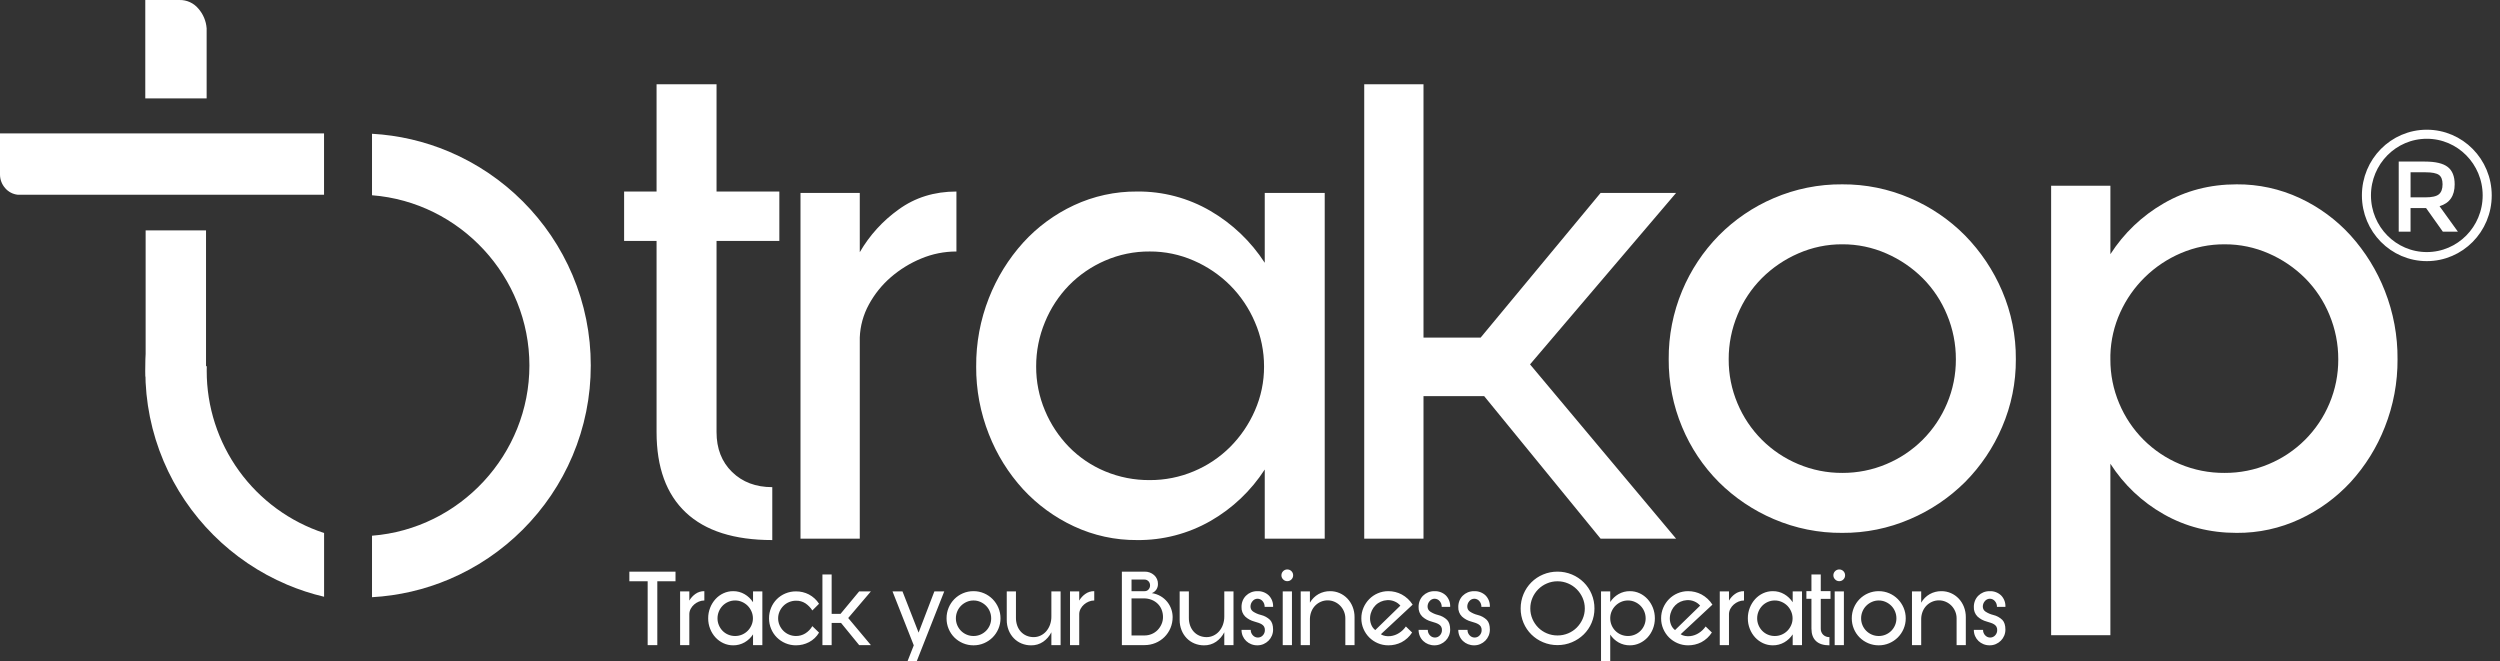 <svg width="276" height="73" viewBox="0 0 276 73" fill="none" xmlns="http://www.w3.org/2000/svg">
<rect x="0" y="0" width="276" height="73" fill="#333333" stroke="none"/>
<g clip-path="url(#clip0_726_99)">
<path d="M41.07 65.931V59.142C50.814 58.385 58.447 50.131 58.447 40.35C58.447 30.568 50.814 22.314 41.07 21.557V14.768C43.996 14.93 46.872 15.597 49.571 16.74C51.095 17.385 52.552 18.176 53.923 19.102C55.284 20.022 56.554 21.07 57.716 22.231C58.877 23.393 59.925 24.663 60.845 26.023C61.771 27.394 62.562 28.852 63.207 30.375C64.542 33.531 65.227 36.923 65.221 40.349C65.227 43.775 64.542 47.167 63.207 50.323C62.562 51.846 61.771 53.304 60.845 54.675C59.925 56.036 58.877 57.306 57.716 58.468C56.554 59.629 55.284 60.677 53.923 61.597C52.553 62.523 51.095 63.314 49.571 63.959C46.872 65.101 43.996 65.769 41.07 65.931Z" fill="white"/>
<path d="M16.039 0.001H19.813C20.208 -0.008 20.6 0.072 20.96 0.235C21.32 0.398 21.639 0.64 21.893 0.943C22.43 1.551 22.754 2.319 22.813 3.128V10.862H16.039V0.001Z" fill="white"/>
<path d="M0 14.725H35.774V21.499H1.963C1.418 21.443 0.916 21.178 0.562 20.759C0.203 20.35 0.004 19.825 0 19.28V14.725Z" fill="white"/>
<path d="M19.986 27.281L22.248 27.353V40.833L22.828 40.391C22.823 40.567 22.82 40.751 22.82 40.938C22.817 44.908 24.068 48.777 26.395 51.993C28.723 55.209 32.007 57.607 35.779 58.844V65.882C34.383 65.553 33.017 65.106 31.696 64.547C30.172 63.902 28.715 63.111 27.344 62.184C25.983 61.265 24.713 60.217 23.552 59.056C22.39 57.894 21.343 56.625 20.423 55.264C19.497 53.893 18.706 52.435 18.061 50.911C16.725 47.756 16.04 44.364 16.047 40.938C16.04 37.511 16.725 34.119 18.061 30.964C18.602 29.686 19.245 28.455 19.986 27.282V27.281Z" fill="white"/>
<path d="M22.745 25.435H16.078V41.574H22.745V25.435Z" fill="white"/>
<path d="M68.902 21.144H72.485V9.305H79.106V21.144H86.039V26.597H79.106V47.705C79.106 49.523 79.677 50.99 80.82 52.106C81.962 53.223 83.442 53.781 85.26 53.781V59.623C81.053 59.623 77.873 58.61 75.718 56.585C73.563 54.56 72.485 51.6 72.485 47.705V26.597H68.902V21.144ZM94.919 21.3V27.844C95.995 25.985 97.455 24.378 99.203 23.131C101.02 21.807 103.15 21.145 105.59 21.145V27.766C104.253 27.763 102.929 28.028 101.696 28.545C100.475 29.048 99.344 29.745 98.346 30.608C97.367 31.455 96.549 32.471 95.931 33.607C95.313 34.732 94.966 35.986 94.919 37.268V59.467H88.375V21.3H94.919ZM107.771 40.462C107.75 37.876 108.226 35.311 109.173 32.906C110.054 30.657 111.333 28.585 112.951 26.791C114.528 25.057 116.434 23.654 118.558 22.663C120.74 21.645 123.122 21.126 125.53 21.144C128.374 21.113 131.173 21.854 133.631 23.286C136.052 24.697 138.107 26.658 139.628 29.012V21.3H146.249V59.467H139.628V51.834C138.113 54.182 136.056 56.132 133.631 57.52C131.165 58.928 128.369 59.654 125.53 59.623C123.122 59.641 120.74 59.123 118.558 58.104C116.441 57.119 114.536 55.73 112.95 54.015C111.328 52.239 110.047 50.179 109.172 47.939C108.23 45.56 107.754 43.021 107.77 40.462H107.771ZM114.392 40.462C114.384 42.133 114.715 43.79 115.366 45.33C115.988 46.822 116.887 48.182 118.015 49.341C119.145 50.493 120.496 51.407 121.986 52.029C123.552 52.685 125.234 53.016 126.932 53.002C128.604 53.011 130.26 52.679 131.8 52.029C133.299 51.402 134.662 50.489 135.812 49.341C136.963 48.186 137.888 46.825 138.538 45.33C139.214 43.796 139.559 42.137 139.551 40.462C139.556 38.773 139.212 37.102 138.538 35.554C137.895 34.043 136.97 32.668 135.812 31.503C134.657 30.352 133.296 29.427 131.801 28.777C130.267 28.102 128.608 27.756 126.933 27.764C125.231 27.751 123.546 28.096 121.986 28.777C120.499 29.421 119.15 30.347 118.014 31.503C116.88 32.672 115.981 34.047 115.365 35.554C114.717 37.108 114.386 38.777 114.392 40.462ZM157.155 9.305V37.269H163.464L176.705 21.301H185.039L168.916 40.228L185.039 59.467H176.705L163.853 43.733H157.154V59.467H150.61V9.305H157.155Z" fill="white"/>
<path d="M215.928 39.668C215.934 37.984 215.603 36.316 214.954 34.761C214.334 33.247 213.421 31.87 212.267 30.71C211.112 29.559 209.751 28.634 208.256 27.984C206.722 27.308 205.063 26.963 203.387 26.971C201.712 26.963 200.053 27.308 198.519 27.984C197.024 28.634 195.663 29.559 194.508 30.71C193.354 31.87 192.44 33.246 191.82 34.761C191.172 36.315 190.841 37.983 190.847 39.668C190.838 41.34 191.17 42.996 191.82 44.536C192.447 46.035 193.36 47.398 194.508 48.548C195.658 49.696 197.02 50.609 198.519 51.236C200.059 51.886 201.715 52.218 203.387 52.209C205.059 52.218 206.716 51.886 208.256 51.236C209.755 50.609 211.117 49.696 212.267 48.548C213.415 47.398 214.327 46.035 214.954 44.537C215.605 42.996 215.936 41.34 215.928 39.668ZM222.549 39.668C222.565 42.239 222.047 44.785 221.03 47.146C220.065 49.412 218.677 51.474 216.941 53.222C215.193 54.958 213.132 56.346 210.866 57.311C208.505 58.329 205.958 58.846 203.387 58.83C200.791 58.851 198.218 58.334 195.831 57.311C193.565 56.346 191.503 54.958 189.756 53.222C188.023 51.479 186.647 49.416 185.705 47.146C184.712 44.779 184.209 42.235 184.225 39.668C184.204 37.076 184.707 34.506 185.705 32.113C186.653 29.835 188.028 27.759 189.756 25.998C191.494 24.242 193.558 22.84 195.831 21.87C198.218 20.847 200.79 20.33 203.387 20.351C205.958 20.335 208.504 20.852 210.866 21.87C213.139 22.84 215.203 24.242 216.941 25.998C218.673 27.765 220.06 29.838 221.031 32.113C222.053 34.499 222.571 37.072 222.549 39.668ZM264.688 39.668C264.704 42.228 264.228 44.767 263.286 47.146C262.411 49.386 261.13 51.446 259.508 53.222C257.922 54.937 256.017 56.326 253.9 57.311C251.718 58.329 249.337 58.848 246.929 58.83C243.969 58.83 241.282 58.142 238.867 56.766C236.482 55.417 234.463 53.505 232.986 51.196V70.124H226.444V20.507H232.988V28.062C234.47 25.748 236.487 23.825 238.869 22.454C241.283 21.052 243.97 20.351 246.93 20.351C249.338 20.333 251.72 20.852 253.902 21.87C256.026 22.86 257.933 24.264 259.51 25.998C261.127 27.792 262.407 29.864 263.288 32.113C264.235 34.518 264.71 37.083 264.688 39.668ZM258.144 39.668C258.15 37.984 257.819 36.316 257.17 34.761C256.55 33.247 255.637 31.871 254.483 30.711C253.328 29.56 251.967 28.635 250.472 27.985C248.938 27.309 247.279 26.964 245.603 26.972C243.944 26.961 242.3 27.293 240.774 27.946C239.297 28.575 237.951 29.474 236.802 30.595C235.659 31.712 234.734 33.033 234.075 34.489C233.4 35.971 233.03 37.573 232.986 39.201V39.668C232.978 41.34 233.309 42.996 233.96 44.537C234.587 46.035 235.5 47.398 236.647 48.548C237.797 49.696 239.16 50.609 240.659 51.236C242.225 51.892 243.907 52.223 245.605 52.209C247.277 52.218 248.933 51.886 250.473 51.236C251.972 50.609 253.334 49.696 254.484 48.548C255.632 47.398 256.545 46.036 257.172 44.537C257.822 42.997 258.153 41.34 258.145 39.668H258.144Z" fill="white"/>
<path d="M71.502 71.22V64.175H69.481V63.109H74.577V64.175H72.567V71.22H71.502ZM76.102 65.288V66.306C76.269 66.017 76.496 65.767 76.768 65.574C77.056 65.366 77.405 65.257 77.76 65.265V66.294C77.552 66.293 77.347 66.335 77.155 66.415C76.965 66.493 76.79 66.601 76.634 66.736C76.482 66.867 76.355 67.025 76.259 67.202C76.163 67.376 76.109 67.571 76.101 67.771V71.22H75.084V65.288H76.102ZM78.184 68.266C78.18 67.864 78.254 67.466 78.402 67.092C78.538 66.742 78.737 66.421 78.989 66.142C79.234 65.872 79.53 65.654 79.86 65.501C80.2 65.342 80.57 65.262 80.944 65.264C81.386 65.26 81.821 65.375 82.203 65.598C82.579 65.817 82.898 66.122 83.135 66.487V65.288H84.164V71.22H83.135V70.034C82.899 70.398 82.58 70.701 82.203 70.917C81.82 71.136 81.385 71.249 80.944 71.244C80.57 71.247 80.2 71.166 79.86 71.008C79.531 70.855 79.235 70.639 78.989 70.372C78.737 70.097 78.538 69.776 78.402 69.428C78.255 69.058 78.181 68.664 78.184 68.266ZM79.213 68.266C79.211 68.526 79.263 68.783 79.364 69.023C79.461 69.255 79.6 69.466 79.775 69.646C79.951 69.825 80.161 69.967 80.393 70.064C80.636 70.166 80.898 70.217 81.162 70.215C81.421 70.216 81.679 70.165 81.918 70.064C82.151 69.966 82.363 69.824 82.542 69.646C82.721 69.466 82.864 69.255 82.965 69.023C83.07 68.784 83.124 68.527 83.123 68.266C83.124 68.004 83.07 67.744 82.965 67.504C82.865 67.269 82.722 67.055 82.542 66.874C82.362 66.695 82.151 66.552 81.918 66.45C81.68 66.345 81.422 66.291 81.162 66.293C80.897 66.291 80.635 66.344 80.393 66.45C80.162 66.551 79.952 66.694 79.776 66.874C79.6 67.056 79.46 67.269 79.364 67.504C79.263 67.745 79.212 68.004 79.213 68.266ZM89.683 67.395C89.485 67.084 89.225 66.817 88.921 66.609C88.611 66.409 88.248 66.308 87.88 66.318C87.618 66.317 87.359 66.369 87.117 66.469C86.882 66.566 86.668 66.708 86.488 66.887C86.309 67.067 86.165 67.278 86.064 67.51C85.959 67.749 85.905 68.007 85.906 68.267C85.905 68.528 85.959 68.785 86.064 69.024C86.165 69.256 86.309 69.467 86.488 69.646C86.668 69.825 86.882 69.967 87.117 70.064C87.359 70.164 87.618 70.216 87.88 70.215C88.241 70.218 88.595 70.119 88.903 69.93C89.224 69.73 89.492 69.453 89.683 69.126L90.422 69.84C90.161 70.287 89.779 70.652 89.32 70.892C88.876 71.124 88.381 71.245 87.88 71.243C87.477 71.247 87.077 71.167 86.706 71.008C86.354 70.858 86.033 70.642 85.761 70.372C85.492 70.102 85.278 69.781 85.132 69.428C84.978 69.06 84.9 68.665 84.902 68.266C84.899 67.863 84.977 67.464 85.132 67.092C85.278 66.739 85.492 66.419 85.761 66.148C86.032 65.878 86.353 65.665 86.706 65.518C87.078 65.363 87.477 65.285 87.88 65.288C88.375 65.285 88.863 65.401 89.303 65.627C89.758 65.868 90.144 66.222 90.422 66.656L89.683 67.395ZM91.814 63.425V67.771H92.794L94.852 65.289H96.147L93.642 68.23L96.147 71.22H94.852L92.855 68.775H91.814V71.22H90.796V63.424L91.814 63.425ZM99.634 65.288L101.413 69.84L103.156 65.288H104.246L101.207 72.999H100.19L100.88 71.245L98.532 65.288H99.634ZM109.426 68.266C109.427 68.004 109.376 67.745 109.275 67.504C109.179 67.268 109.037 67.054 108.857 66.874C108.678 66.695 108.467 66.552 108.234 66.45C107.996 66.345 107.738 66.291 107.478 66.293C107.217 66.291 106.96 66.345 106.721 66.45C106.489 66.552 106.277 66.695 106.098 66.874C105.919 67.054 105.777 67.268 105.68 67.504C105.579 67.745 105.528 68.004 105.529 68.266C105.528 68.526 105.579 68.783 105.68 69.023C105.778 69.256 105.92 69.468 106.098 69.646C106.277 69.825 106.488 69.966 106.721 70.064C106.961 70.165 107.218 70.216 107.478 70.215C107.738 70.216 107.995 70.165 108.235 70.064C108.467 69.966 108.679 69.825 108.858 69.646C109.036 69.468 109.178 69.256 109.275 69.023C109.376 68.783 109.428 68.526 109.426 68.266ZM110.455 68.266C110.458 68.666 110.377 69.061 110.219 69.428C110.069 69.78 109.854 70.101 109.584 70.372C109.312 70.642 108.992 70.858 108.64 71.008C108.273 71.166 107.877 71.246 107.477 71.244C107.074 71.247 106.674 71.167 106.303 71.008C105.951 70.858 105.631 70.642 105.359 70.373C105.09 70.102 104.876 69.781 104.73 69.428C104.575 69.061 104.497 68.665 104.5 68.266C104.496 67.863 104.574 67.464 104.73 67.092C104.877 66.738 105.09 66.415 105.359 66.142C105.629 65.869 105.95 65.651 106.303 65.5C106.674 65.341 107.074 65.261 107.477 65.264C107.877 65.262 108.273 65.342 108.639 65.5C108.993 65.651 109.313 65.869 109.584 66.142C109.853 66.416 110.068 66.739 110.219 67.092C110.378 67.463 110.458 67.863 110.455 68.266ZM112.161 65.288V68.218C112.158 68.507 112.206 68.793 112.301 69.065C112.388 69.314 112.523 69.542 112.7 69.737C112.874 69.927 113.087 70.078 113.323 70.179C113.576 70.286 113.848 70.34 114.122 70.337C114.384 70.338 114.643 70.28 114.88 70.167C115.115 70.056 115.326 69.897 115.497 69.701C115.678 69.49 115.82 69.248 115.915 68.987C116.023 68.69 116.076 68.377 116.072 68.061V65.289H117.09V71.22H116.072V69.803C115.861 70.223 115.549 70.583 115.164 70.851C114.772 71.118 114.306 71.255 113.833 71.245C113.469 71.248 113.109 71.178 112.773 71.039C112.452 70.906 112.162 70.708 111.92 70.458C111.674 70.202 111.481 69.899 111.351 69.568C111.211 69.208 111.141 68.824 111.145 68.437V65.288H112.161ZM119.146 65.288V66.306C119.313 66.017 119.541 65.767 119.813 65.574C120.101 65.366 120.45 65.257 120.805 65.265V66.294C120.597 66.293 120.392 66.335 120.2 66.415C120.01 66.493 119.834 66.601 119.679 66.736C119.527 66.867 119.4 67.025 119.304 67.202C119.208 67.376 119.154 67.571 119.146 67.771V71.22H118.129V65.288H119.146ZM127.837 64.477C127.841 64.697 127.778 64.912 127.656 65.095C127.534 65.272 127.361 65.408 127.159 65.482C127.508 65.531 127.843 65.648 128.147 65.827C128.423 65.99 128.668 66.201 128.869 66.45C129.06 66.69 129.209 66.96 129.309 67.249C129.407 67.529 129.458 67.824 129.459 68.121C129.462 68.541 129.38 68.957 129.218 69.344C129.063 69.713 128.837 70.048 128.553 70.33C128.269 70.61 127.933 70.832 127.564 70.984C127.181 71.142 126.77 71.222 126.356 71.22H123.855V63.109H126.361C126.748 63.098 127.124 63.234 127.414 63.491C127.552 63.614 127.662 63.766 127.736 63.937C127.809 64.107 127.844 64.292 127.838 64.477H127.837ZM124.921 66.063V70.154H126.361C126.631 70.155 126.899 70.102 127.148 69.997C127.391 69.897 127.611 69.748 127.795 69.561C127.978 69.373 128.126 69.154 128.231 68.913C128.341 68.663 128.397 68.393 128.395 68.12C128.396 67.847 128.347 67.576 128.249 67.321C128.156 67.076 128.011 66.853 127.826 66.668C127.633 66.478 127.405 66.327 127.154 66.226C126.875 66.114 126.577 66.058 126.277 66.062L124.921 66.063ZM126.966 64.624C126.97 64.455 126.907 64.292 126.791 64.169C126.731 64.107 126.659 64.058 126.578 64.025C126.498 63.993 126.411 63.978 126.325 63.982H124.921V65.265H126.374C126.454 65.266 126.533 65.251 126.607 65.218C126.68 65.186 126.745 65.138 126.798 65.077C126.91 64.953 126.97 64.791 126.966 64.624ZM131.251 65.289V68.219C131.248 68.507 131.296 68.794 131.391 69.066C131.478 69.315 131.613 69.543 131.79 69.738C131.964 69.928 132.177 70.079 132.413 70.18C132.666 70.287 132.938 70.341 133.212 70.338C133.474 70.339 133.733 70.28 133.969 70.167C134.205 70.056 134.415 69.897 134.586 69.701C134.768 69.49 134.909 69.248 135.004 68.987C135.112 68.69 135.166 68.377 135.162 68.061V65.289H136.179V71.22H135.162V69.803C134.951 70.223 134.638 70.583 134.253 70.851C133.861 71.118 133.396 71.255 132.922 71.245C132.558 71.248 132.198 71.177 131.862 71.038C131.541 70.905 131.251 70.707 131.009 70.457C130.763 70.201 130.57 69.898 130.44 69.567C130.3 69.207 130.23 68.823 130.234 68.436V65.288L131.251 65.289ZM139.617 66.995C139.623 66.762 139.541 66.535 139.387 66.36C139.319 66.278 139.234 66.212 139.137 66.167C139.041 66.122 138.936 66.099 138.83 66.1C138.725 66.1 138.622 66.123 138.528 66.168C138.434 66.213 138.351 66.279 138.285 66.36C138.134 66.527 138.052 66.746 138.055 66.971C138.054 67.077 138.079 67.181 138.127 67.275C138.176 67.369 138.247 67.449 138.333 67.51C138.599 67.687 138.894 67.816 139.205 67.891C139.585 67.98 139.935 68.17 140.216 68.442C140.438 68.68 140.549 69.033 140.549 69.501C140.551 69.734 140.506 69.964 140.416 70.179C140.33 70.385 140.205 70.572 140.048 70.73C139.889 70.888 139.702 71.015 139.497 71.105C139.279 71.199 139.044 71.247 138.807 71.244C138.575 71.246 138.345 71.203 138.129 71.117C137.925 71.036 137.738 70.917 137.578 70.766C137.419 70.613 137.291 70.43 137.203 70.228C137.109 70.01 137.061 69.775 137.064 69.537H138.082C138.078 69.649 138.097 69.76 138.138 69.864C138.179 69.968 138.24 70.063 138.317 70.143C138.387 70.219 138.473 70.28 138.567 70.322C138.662 70.364 138.765 70.385 138.868 70.385C138.97 70.385 139.071 70.365 139.165 70.324C139.259 70.284 139.343 70.224 139.412 70.149C139.489 70.07 139.548 69.975 139.588 69.873C139.627 69.77 139.646 69.66 139.642 69.55C139.648 69.418 139.616 69.288 139.551 69.174C139.49 69.076 139.407 68.994 139.309 68.932C139.195 68.862 139.074 68.805 138.946 68.763C138.805 68.714 138.65 68.666 138.48 68.618C138.103 68.519 137.756 68.33 137.469 68.067C137.331 67.929 137.223 67.763 137.153 67.581C137.083 67.398 137.053 67.203 137.064 67.007C137.061 66.771 137.104 66.537 137.191 66.317C137.273 66.111 137.397 65.924 137.554 65.767C137.712 65.609 137.899 65.484 138.105 65.398C138.327 65.307 138.566 65.262 138.807 65.265C139.038 65.254 139.269 65.29 139.486 65.37C139.703 65.45 139.902 65.573 140.071 65.731C140.234 65.897 140.361 66.096 140.443 66.314C140.525 66.531 140.562 66.764 140.55 66.996L139.617 66.995ZM142.631 65.288V71.22H141.613V65.288H142.631ZM141.469 63.521C141.466 63.434 141.483 63.348 141.516 63.268C141.549 63.187 141.599 63.115 141.662 63.055C141.72 62.995 141.79 62.948 141.867 62.916C141.943 62.884 142.026 62.867 142.109 62.867C142.196 62.865 142.282 62.881 142.362 62.913C142.442 62.945 142.515 62.993 142.576 63.055C142.637 63.116 142.685 63.188 142.718 63.269C142.75 63.349 142.765 63.435 142.763 63.521C142.763 63.605 142.747 63.687 142.715 63.764C142.682 63.841 142.635 63.911 142.576 63.969C142.516 64.032 142.443 64.082 142.363 64.115C142.283 64.148 142.196 64.164 142.109 64.162C142.026 64.162 141.943 64.145 141.866 64.112C141.789 64.079 141.719 64.03 141.662 63.969C141.6 63.911 141.552 63.842 141.518 63.765C141.485 63.688 141.468 63.605 141.468 63.521H141.469ZM148.525 71.22V68.266C148.526 68.004 148.474 67.745 148.374 67.504C148.276 67.267 148.135 67.051 147.956 66.868C147.778 66.686 147.566 66.54 147.333 66.438C147.094 66.333 146.837 66.279 146.576 66.28C146.318 66.279 146.063 66.33 145.826 66.432C145.595 66.53 145.386 66.672 145.208 66.849C145.027 67.033 144.883 67.251 144.785 67.491C144.678 67.752 144.62 68.031 144.615 68.314V71.22H143.598V65.288H144.615V66.536C144.84 66.142 145.166 65.816 145.559 65.591C145.951 65.373 146.394 65.26 146.843 65.265C147.207 65.262 147.568 65.336 147.902 65.483C148.223 65.624 148.513 65.828 148.755 66.082C149.003 66.345 149.198 66.653 149.33 66.99C149.475 67.358 149.547 67.75 149.542 68.146V71.22H148.525ZM155.897 69.828C155.607 70.282 155.205 70.653 154.728 70.905C154.276 71.132 153.776 71.248 153.27 71.244C152.87 71.246 152.474 71.166 152.107 71.008C151.755 70.858 151.435 70.642 151.163 70.373C150.893 70.101 150.678 69.781 150.528 69.428C150.37 69.061 150.289 68.666 150.292 68.266C150.288 67.863 150.369 67.463 150.528 67.092C150.679 66.739 150.894 66.416 151.163 66.142C151.433 65.869 151.754 65.651 152.107 65.501C152.474 65.343 152.87 65.262 153.269 65.264C153.786 65.263 154.295 65.387 154.752 65.628C155.243 65.894 155.657 66.282 155.957 66.753L152.446 70.022C152.593 70.117 152.759 70.181 152.932 70.209C153.123 70.245 153.319 70.251 153.513 70.226C153.852 70.186 154.177 70.068 154.463 69.881C154.757 69.693 155.01 69.448 155.208 69.161L155.897 69.828ZM151.261 68.108C151.234 68.397 151.275 68.687 151.382 68.956C151.472 69.195 151.627 69.404 151.829 69.561L154.601 66.862C154.433 66.665 154.222 66.51 153.984 66.408C153.718 66.29 153.428 66.238 153.137 66.257C152.895 66.271 152.657 66.328 152.435 66.426C152.221 66.521 152.026 66.654 151.86 66.82C151.694 66.987 151.557 67.181 151.455 67.395C151.348 67.619 151.282 67.861 151.261 68.109V68.108ZM159.165 66.995C159.171 66.762 159.089 66.535 158.935 66.36C158.867 66.278 158.782 66.213 158.686 66.168C158.59 66.123 158.485 66.1 158.378 66.1C158.274 66.1 158.171 66.124 158.077 66.169C157.983 66.214 157.899 66.279 157.834 66.36C157.683 66.528 157.6 66.746 157.604 66.972C157.603 67.077 157.628 67.182 157.676 67.275C157.725 67.369 157.795 67.45 157.882 67.51C158.148 67.688 158.443 67.817 158.754 67.892C159.134 67.981 159.483 68.171 159.764 68.442C159.987 68.68 160.098 69.034 160.098 69.501C160.1 69.734 160.054 69.965 159.965 70.179C159.879 70.385 159.754 70.572 159.596 70.73C159.437 70.888 159.251 71.016 159.045 71.105C158.828 71.2 158.593 71.247 158.355 71.245C158.123 71.246 157.893 71.203 157.677 71.118C157.473 71.036 157.287 70.917 157.127 70.767C156.967 70.614 156.839 70.431 156.752 70.228C156.657 70.01 156.61 69.775 156.612 69.538H157.63C157.627 69.65 157.646 69.761 157.686 69.865C157.727 69.969 157.788 70.063 157.866 70.143C157.936 70.22 158.021 70.281 158.116 70.322C158.211 70.364 158.313 70.385 158.417 70.385C158.519 70.386 158.62 70.365 158.714 70.325C158.807 70.284 158.891 70.224 158.961 70.149C159.037 70.07 159.097 69.976 159.136 69.873C159.176 69.77 159.194 69.66 159.191 69.55C159.196 69.419 159.165 69.289 159.1 69.175C159.038 69.077 158.956 68.994 158.858 68.933C158.744 68.862 158.622 68.805 158.495 68.763C158.353 68.715 158.198 68.666 158.029 68.618C157.652 68.52 157.305 68.331 157.018 68.067C156.879 67.929 156.771 67.764 156.702 67.581C156.632 67.398 156.601 67.203 156.612 67.008C156.61 66.772 156.653 66.538 156.739 66.318C156.822 66.112 156.945 65.924 157.103 65.767C157.26 65.61 157.448 65.485 157.653 65.399C157.876 65.308 158.115 65.262 158.355 65.266C158.586 65.255 158.817 65.291 159.035 65.371C159.252 65.451 159.451 65.573 159.62 65.732C159.783 65.898 159.909 66.096 159.992 66.314C160.074 66.532 160.11 66.764 160.098 66.997L159.165 66.995ZM163.547 66.995C163.553 66.762 163.471 66.535 163.317 66.36C163.25 66.278 163.165 66.213 163.068 66.168C162.972 66.123 162.867 66.1 162.761 66.1C162.656 66.1 162.554 66.124 162.459 66.169C162.365 66.214 162.283 66.279 162.217 66.36C162.066 66.528 161.984 66.746 161.987 66.972C161.986 67.077 162.011 67.182 162.059 67.275C162.108 67.369 162.178 67.45 162.265 67.51C162.531 67.688 162.826 67.817 163.137 67.892C163.517 67.981 163.866 68.171 164.147 68.442C164.37 68.68 164.481 69.034 164.481 69.501C164.483 69.734 164.437 69.965 164.348 70.179C164.262 70.385 164.137 70.572 163.979 70.73C163.821 70.888 163.634 71.016 163.428 71.105C163.211 71.2 162.976 71.247 162.739 71.245C162.506 71.246 162.276 71.203 162.061 71.118C161.856 71.036 161.67 70.917 161.51 70.767C161.35 70.614 161.222 70.431 161.135 70.228C161.04 70.01 160.993 69.775 160.995 69.538H162.013C162.01 69.65 162.029 69.761 162.069 69.865C162.11 69.969 162.171 70.063 162.249 70.143C162.319 70.22 162.404 70.281 162.499 70.322C162.593 70.364 162.696 70.385 162.8 70.385C162.902 70.386 163.003 70.365 163.096 70.325C163.19 70.284 163.274 70.224 163.343 70.149C163.42 70.07 163.48 69.976 163.519 69.873C163.559 69.77 163.577 69.66 163.573 69.55C163.579 69.419 163.547 69.289 163.483 69.175C163.421 69.077 163.338 68.994 163.24 68.933C163.127 68.862 163.005 68.805 162.877 68.763C162.736 68.715 162.581 68.666 162.411 68.618C162.034 68.52 161.687 68.331 161.401 68.067C161.262 67.929 161.154 67.764 161.084 67.581C161.014 67.398 160.984 67.203 160.995 67.008C160.992 66.772 161.036 66.538 161.122 66.318C161.205 66.112 161.328 65.924 161.485 65.767C161.643 65.61 161.83 65.485 162.036 65.399C162.259 65.308 162.497 65.262 162.738 65.266C162.969 65.255 163.2 65.291 163.417 65.371C163.635 65.451 163.834 65.573 164.003 65.732C164.166 65.898 164.292 66.096 164.375 66.314C164.457 66.532 164.493 66.764 164.481 66.997L163.547 66.995ZM174.962 67.17C174.964 66.769 174.882 66.373 174.72 66.006C174.564 65.651 174.345 65.328 174.072 65.054C173.797 64.78 173.473 64.562 173.116 64.411C172.747 64.253 172.349 64.172 171.947 64.174C171.546 64.172 171.148 64.253 170.779 64.411C170.422 64.562 170.098 64.78 169.823 65.054C169.551 65.328 169.333 65.651 169.181 66.006C169.023 66.374 168.943 66.77 168.945 67.17C168.943 67.57 169.023 67.967 169.181 68.335C169.333 68.69 169.551 69.013 169.823 69.287C170.097 69.56 170.422 69.776 170.779 69.924C171.15 70.078 171.547 70.157 171.949 70.154C172.35 70.157 172.747 70.078 173.117 69.924C173.475 69.777 173.799 69.56 174.073 69.287C174.346 69.013 174.566 68.69 174.721 68.335C174.883 67.968 174.965 67.571 174.962 67.171V67.17ZM176.027 67.176C176.031 67.721 175.924 68.26 175.712 68.762C175.51 69.243 175.214 69.68 174.841 70.045C174.465 70.411 174.024 70.703 173.539 70.905C173.036 71.116 172.495 71.223 171.949 71.22C171.402 71.223 170.861 71.116 170.357 70.905C169.874 70.704 169.434 70.412 169.062 70.045C168.692 69.678 168.398 69.243 168.196 68.762C167.985 68.261 167.877 67.721 167.881 67.177C167.878 66.63 167.985 66.089 168.196 65.585C168.398 65.101 168.692 64.661 169.062 64.29C169.433 63.919 169.873 63.625 170.357 63.424C170.861 63.213 171.402 63.106 171.949 63.109C172.495 63.106 173.037 63.213 173.54 63.424C174.026 63.627 174.467 63.92 174.842 64.29C175.215 64.66 175.511 65.1 175.713 65.585C175.924 66.089 176.031 66.63 176.027 67.177V67.176ZM182.697 68.266C182.699 68.663 182.625 69.058 182.479 69.428C182.343 69.776 182.144 70.096 181.892 70.372C181.645 70.638 181.349 70.854 181.02 71.007C180.681 71.166 180.311 71.247 179.937 71.244C179.498 71.249 179.066 71.139 178.684 70.923C178.314 70.713 178 70.416 177.77 70.058V72.999H176.753V65.288H177.77V66.463C178.001 66.103 178.314 65.804 178.684 65.591C179.065 65.372 179.498 65.259 179.937 65.264C180.311 65.261 180.681 65.342 181.02 65.5C181.351 65.654 181.647 65.872 181.892 66.142C182.143 66.421 182.342 66.743 182.479 67.092C182.626 67.466 182.7 67.865 182.697 68.266V68.266ZM181.679 68.266C181.68 68.004 181.629 67.745 181.528 67.503C181.432 67.268 181.29 67.054 181.11 66.874C180.931 66.695 180.719 66.551 180.487 66.45C180.249 66.345 179.991 66.291 179.731 66.292C179.473 66.29 179.217 66.342 178.98 66.443C178.751 66.541 178.541 66.681 178.363 66.855C178.185 67.029 178.041 67.234 177.939 67.46C177.834 67.691 177.776 67.94 177.77 68.193V68.265C177.768 68.525 177.82 68.782 177.921 69.022C178.018 69.255 178.16 69.467 178.338 69.645C178.517 69.824 178.729 69.966 178.962 70.063C179.205 70.165 179.467 70.216 179.73 70.214C179.99 70.216 180.248 70.164 180.487 70.063C180.72 69.966 180.932 69.824 181.11 69.645C181.289 69.467 181.431 69.255 181.528 69.022C181.629 68.783 181.681 68.526 181.68 68.266L181.679 68.266ZM188.991 69.827C188.701 70.281 188.299 70.653 187.822 70.904C187.37 71.132 186.871 71.248 186.365 71.244C185.965 71.246 185.57 71.166 185.203 71.008C184.85 70.858 184.53 70.642 184.258 70.373C183.989 70.101 183.773 69.781 183.623 69.428C183.465 69.061 183.384 68.666 183.387 68.266C183.384 67.863 183.464 67.463 183.623 67.092C183.774 66.739 183.989 66.416 184.258 66.142C184.529 65.869 184.849 65.651 185.203 65.501C185.57 65.343 185.965 65.262 186.365 65.264C186.881 65.263 187.39 65.387 187.848 65.628C188.338 65.894 188.753 66.282 189.052 66.753L185.542 70.022C185.688 70.117 185.853 70.181 186.026 70.209C186.218 70.245 186.414 70.251 186.607 70.227C186.946 70.186 187.271 70.068 187.557 69.882C187.851 69.693 188.104 69.448 188.302 69.162L188.991 69.827ZM184.354 68.108C184.328 68.396 184.369 68.686 184.475 68.955C184.566 69.194 184.721 69.404 184.923 69.561L187.695 66.861C187.527 66.665 187.316 66.509 187.078 66.407C186.812 66.289 186.521 66.237 186.23 66.256C185.988 66.27 185.751 66.328 185.529 66.425C185.314 66.52 185.12 66.653 184.954 66.819C184.787 66.986 184.65 67.18 184.548 67.394C184.442 67.619 184.376 67.861 184.355 68.109L184.354 68.108ZM190.88 65.288V66.306C191.047 66.017 191.274 65.767 191.546 65.574C191.834 65.366 192.183 65.257 192.538 65.265V66.294C192.33 66.293 192.125 66.335 191.933 66.415C191.743 66.493 191.568 66.601 191.412 66.736C191.26 66.867 191.133 67.025 191.037 67.202C190.941 67.376 190.887 67.571 190.879 67.771V71.22H189.862V65.288H190.88ZM192.962 68.266C192.958 67.864 193.032 67.466 193.18 67.092C193.317 66.742 193.515 66.421 193.767 66.142C194.012 65.872 194.308 65.654 194.638 65.5C194.977 65.342 195.347 65.261 195.722 65.264C196.164 65.259 196.599 65.374 196.98 65.597C197.357 65.816 197.676 66.121 197.913 66.487V65.288H198.941V71.22H197.913V70.034C197.677 70.398 197.358 70.701 196.981 70.917C196.597 71.136 196.163 71.249 195.722 71.244C195.348 71.247 194.977 71.166 194.638 71.008C194.309 70.855 194.013 70.639 193.767 70.373C193.515 70.097 193.316 69.777 193.18 69.428C193.033 69.059 192.959 68.664 192.962 68.266ZM193.991 68.266C193.989 68.526 194.041 68.783 194.142 69.023C194.239 69.255 194.378 69.466 194.554 69.646C194.729 69.825 194.939 69.967 195.171 70.064C195.414 70.166 195.676 70.217 195.94 70.215C196.199 70.216 196.457 70.165 196.696 70.064C196.929 69.966 197.141 69.825 197.32 69.646C197.499 69.467 197.642 69.255 197.743 69.023C197.849 68.784 197.902 68.527 197.901 68.266C197.902 68.004 197.848 67.744 197.743 67.504C197.643 67.269 197.5 67.055 197.32 66.874C197.14 66.695 196.929 66.552 196.696 66.451C196.458 66.346 196.2 66.292 195.94 66.293C195.675 66.291 195.413 66.345 195.171 66.451C194.94 66.551 194.73 66.695 194.554 66.874C194.378 67.056 194.238 67.269 194.142 67.504C194.041 67.745 193.99 68.004 193.991 68.266ZM199.426 65.264H199.983V63.424H201.012V65.264H202.089V66.112H201.012V69.392C201.006 69.518 201.027 69.644 201.073 69.762C201.119 69.88 201.189 69.987 201.278 70.076C201.37 70.164 201.478 70.232 201.597 70.276C201.715 70.321 201.841 70.341 201.968 70.336V71.244C201.314 71.244 200.82 71.087 200.485 70.772C200.15 70.457 199.983 69.997 199.983 69.392V66.111H199.426V65.264ZM203.566 65.288V71.22H202.548V65.288H203.566ZM202.404 63.521C202.402 63.434 202.418 63.348 202.451 63.268C202.484 63.187 202.534 63.115 202.597 63.055C202.655 62.995 202.725 62.948 202.802 62.916C202.879 62.884 202.961 62.867 203.045 62.867C203.131 62.865 203.217 62.881 203.297 62.913C203.377 62.945 203.45 62.993 203.511 63.055C203.572 63.116 203.62 63.188 203.653 63.269C203.685 63.349 203.7 63.435 203.698 63.521C203.698 63.605 203.682 63.687 203.65 63.764C203.617 63.841 203.57 63.911 203.511 63.969C203.451 64.032 203.378 64.082 203.298 64.115C203.218 64.148 203.131 64.164 203.045 64.162C202.961 64.162 202.878 64.145 202.801 64.112C202.724 64.079 202.654 64.03 202.597 63.969C202.536 63.911 202.487 63.842 202.454 63.765C202.421 63.688 202.404 63.605 202.404 63.521ZM209.364 68.266C209.365 68.004 209.314 67.745 209.213 67.504C209.116 67.268 208.975 67.054 208.795 66.874C208.616 66.695 208.404 66.552 208.172 66.45C207.934 66.345 207.676 66.291 207.415 66.293C207.155 66.291 206.897 66.345 206.659 66.45C206.426 66.552 206.215 66.695 206.036 66.874C205.856 67.054 205.714 67.268 205.618 67.504C205.517 67.745 205.466 68.004 205.467 68.266C205.465 68.526 205.517 68.783 205.618 69.023C205.715 69.256 205.857 69.467 206.035 69.646C206.214 69.824 206.426 69.966 206.659 70.064C206.898 70.165 207.155 70.216 207.415 70.215C207.675 70.216 207.932 70.165 208.172 70.064C208.405 69.966 208.617 69.824 208.795 69.646C208.974 69.467 209.115 69.256 209.213 69.023C209.314 68.783 209.365 68.526 209.364 68.266ZM210.393 68.266C210.395 68.666 210.315 69.061 210.157 69.428C210.007 69.78 209.791 70.101 209.521 70.372C209.25 70.642 208.929 70.858 208.577 71.008C208.21 71.166 207.815 71.246 207.415 71.244C207.012 71.247 206.612 71.167 206.241 71.008C205.889 70.858 205.568 70.642 205.297 70.372C205.027 70.102 204.814 69.781 204.667 69.428C204.513 69.06 204.435 68.665 204.437 68.266C204.434 67.863 204.512 67.464 204.667 67.092C204.814 66.738 205.028 66.415 205.297 66.142C205.567 65.869 205.888 65.651 206.241 65.5C206.612 65.341 207.011 65.261 207.415 65.264C207.814 65.261 208.21 65.342 208.577 65.5C208.93 65.651 209.251 65.869 209.521 66.142C209.79 66.416 210.006 66.739 210.157 67.092C210.316 67.463 210.396 67.863 210.393 68.266ZM216.009 71.22V68.266C216.01 68.004 215.959 67.745 215.858 67.504C215.761 67.267 215.619 67.051 215.441 66.868C215.262 66.686 215.051 66.54 214.817 66.438C214.579 66.333 214.321 66.279 214.061 66.28C213.803 66.279 213.547 66.33 213.31 66.432C213.08 66.53 212.87 66.672 212.693 66.849C212.511 67.033 212.367 67.251 212.269 67.491C212.162 67.752 212.104 68.031 212.1 68.314V71.22H211.082V65.288H212.1V66.536C212.324 66.142 212.65 65.816 213.044 65.591C213.436 65.373 213.878 65.26 214.327 65.265C214.691 65.261 215.052 65.336 215.386 65.482C215.707 65.623 215.997 65.827 216.239 66.081C216.487 66.344 216.682 66.653 216.814 66.989C216.959 67.357 217.031 67.75 217.026 68.145V71.22H216.009ZM220.464 66.995C220.47 66.762 220.388 66.535 220.234 66.36C220.166 66.278 220.081 66.212 219.985 66.167C219.889 66.122 219.783 66.099 219.677 66.1C219.573 66.1 219.47 66.124 219.376 66.169C219.282 66.214 219.199 66.279 219.133 66.36C218.982 66.527 218.9 66.746 218.903 66.971C218.902 67.077 218.927 67.181 218.976 67.275C219.024 67.369 219.095 67.449 219.182 67.51C219.447 67.687 219.743 67.816 220.053 67.891C220.434 67.98 220.783 68.17 221.064 68.442C221.286 68.68 221.397 69.033 221.397 69.501C221.399 69.734 221.354 69.964 221.264 70.179C221.178 70.385 221.053 70.572 220.896 70.73C220.737 70.888 220.55 71.015 220.345 71.105C220.127 71.199 219.892 71.247 219.655 71.244C219.423 71.246 219.193 71.203 218.977 71.117C218.773 71.036 218.586 70.917 218.426 70.766C218.267 70.613 218.139 70.43 218.051 70.228C217.957 70.01 217.909 69.775 217.912 69.537H218.929C218.926 69.649 218.945 69.76 218.986 69.864C219.026 69.968 219.087 70.063 219.165 70.143C219.235 70.219 219.32 70.28 219.415 70.322C219.51 70.364 219.613 70.385 219.716 70.385C219.818 70.385 219.919 70.365 220.013 70.324C220.107 70.284 220.191 70.224 220.26 70.149C220.336 70.07 220.396 69.975 220.436 69.873C220.475 69.77 220.494 69.66 220.49 69.55C220.496 69.418 220.464 69.288 220.399 69.174C220.338 69.076 220.255 68.994 220.157 68.932C220.043 68.862 219.921 68.805 219.794 68.763C219.653 68.714 219.497 68.666 219.328 68.618C218.951 68.519 218.604 68.33 218.317 68.067C218.178 67.929 218.071 67.763 218.001 67.581C217.931 67.398 217.901 67.203 217.912 67.007C217.909 66.771 217.952 66.537 218.039 66.317C218.121 66.111 218.245 65.924 218.402 65.767C218.56 65.609 218.747 65.484 218.953 65.398C219.175 65.307 219.414 65.262 219.654 65.265C219.886 65.254 220.117 65.29 220.334 65.37C220.551 65.45 220.75 65.573 220.919 65.731C221.082 65.897 221.209 66.096 221.291 66.314C221.373 66.531 221.41 66.764 221.398 66.996L220.464 66.995Z" fill="white"/>
<path d="M270.996 20.35C270.996 21.627 270.439 22.431 269.325 22.764L271.351 25.576H269.69L267.841 22.974H266.125V25.576H264.818V17.837H267.697C268.878 17.837 269.723 18.036 270.232 18.435C270.741 18.833 270.996 19.472 270.996 20.35ZM267.753 21.788C268.491 21.788 268.993 21.674 269.259 21.445C269.525 21.217 269.658 20.85 269.658 20.345C269.658 19.839 269.521 19.492 269.248 19.304C268.975 19.116 268.488 19.021 267.787 19.021H266.127V21.789L267.753 21.788Z" fill="white"/>
<path d="M267.92 28.329C271.602 28.329 274.587 25.305 274.587 21.575C274.587 17.844 271.602 14.82 267.92 14.82C264.239 14.82 261.254 17.844 261.254 21.575C261.254 25.305 264.239 28.329 267.92 28.329Z" stroke="white"/>
</g>
<defs>
<clipPath id="clip0_726_99">
<rect width="276" height="73" fill="white"/>
</clipPath>
</defs>
</svg>
